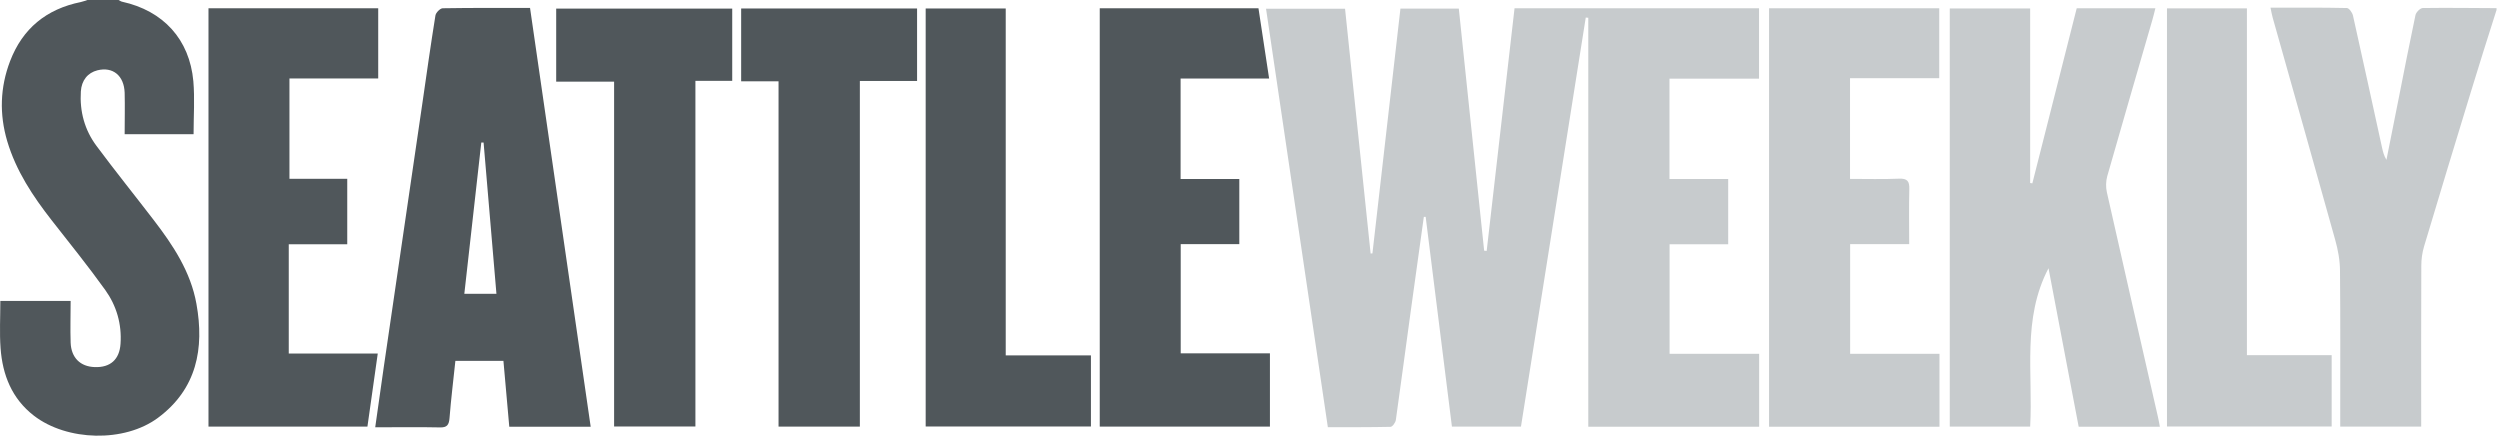 <svg width="218" height="38" viewBox="0 0 218 38" fill="none" xmlns="http://www.w3.org/2000/svg">
<g clip-path="url(#clip0_27936_179108)">
<path d="M10.34 0C10.44 0.05 10.54 0.13 10.65 0.15C14.24 0.94 16.53 3.43 16.86 7.08C16.99 8.59 16.88 10.13 16.88 11.7H10.87C10.87 10.48 10.9 9.28 10.87 8.09C10.82 6.59 9.84 5.8 8.5 6.13C7.65 6.34 7.11 7.01 7.05 7.97C6.94 9.72 7.38 11.34 8.42 12.73C10.04 14.91 11.74 17.02 13.39 19.17C15.09 21.38 16.63 23.7 17.13 26.5C17.83 30.39 17.16 33.92 13.78 36.43C10.85 38.61 5.84 38.47 2.96 36.25C1.03 34.76 0.22 32.69 0.05 30.36C-0.05 29.02 0.03 27.66 0.03 26.24H6.16C6.16 27.44 6.12 28.66 6.16 29.88C6.21 31.2 7.01 31.97 8.26 32.01C9.62 32.06 10.42 31.35 10.51 29.98C10.63 28.26 10.16 26.66 9.18 25.29C7.69 23.21 6.08 21.22 4.5 19.2C2.86 17.1 1.4 14.9 0.63 12.31C-0.06 9.97 0 7.63 0.88 5.33C1.97 2.48 4.05 0.79 7.04 0.18C7.24 0.14 7.43 0.06 7.62 0C8.53 0 9.43 0 10.34 0Z" fill="#50575B"/>
<path d="M217.688 0.9C216.938 3.27 216.178 5.64 215.458 8.02C214.088 12.51 212.718 16.99 211.378 21.49C211.218 22.03 211.138 22.61 211.138 23.17C211.118 27.51 211.128 31.84 211.128 36.18V37.2H204.068C204.068 36.85 204.068 36.53 204.068 36.21C204.068 32.02 204.088 27.84 204.048 23.65C204.048 22.73 203.878 21.8 203.628 20.91C201.828 14.45 199.998 8 198.178 1.54C198.108 1.29 198.058 1.02 197.988 0.67C200.248 0.67 202.448 0.65 204.648 0.7C204.838 0.7 205.118 1.1 205.178 1.35C206.038 5.19 206.878 9.05 207.718 12.89C207.798 13.24 207.878 13.58 208.098 13.94C208.458 12.15 208.818 10.36 209.168 8.57C209.648 6.15 210.118 3.73 210.628 1.32C210.678 1.07 211.038 0.71 211.258 0.7C213.398 0.67 215.548 0.7 217.698 0.71V0.89L217.688 0.9Z" fill="#C7CBCD"/>
<path d="M119.678 22.08C120.488 14.99 121.298 7.91 122.118 0.75H127.208C127.938 7.77 128.678 14.82 129.418 21.86C129.488 21.86 129.568 21.87 129.638 21.88C130.448 14.84 131.248 7.8 132.068 0.72H153.388V6.86H145.578V15.61H150.698V21.3H145.588V30.85H153.398V37.21H138.498V1.55C138.428 1.55 138.348 1.54 138.278 1.53C136.398 13.41 134.518 25.28 132.628 37.2H126.608C125.848 31.11 125.078 25.01 124.318 18.91C124.268 18.91 124.208 18.91 124.158 18.91C123.778 21.62 123.398 24.34 123.028 27.05C122.588 30.24 122.168 33.43 121.718 36.62C121.688 36.84 121.428 37.21 121.258 37.22C119.448 37.26 117.648 37.25 115.788 37.25C113.988 25.06 112.198 12.95 110.398 0.76H117.288C118.028 7.89 118.778 15 119.518 22.11L119.698 22.09L119.678 22.08Z" fill="#C7CBCD"/>
<path d="M188.33 37.21H181.26C180.38 32.6 179.51 28.03 178.63 23.39C176.31 27.82 177.29 32.55 177.03 37.2H170.02V0.74H177.03V15.96C177.09 15.96 177.15 15.98 177.22 15.99C178.51 10.91 179.8 5.83 181.09 0.72H187.95C187.85 1.1 187.78 1.43 187.68 1.76C186.37 6.3 185.04 10.83 183.75 15.37C183.63 15.81 183.62 16.33 183.72 16.77C185.19 23.31 186.69 29.85 188.18 36.39C188.24 36.64 188.28 36.9 188.34 37.21H188.33Z" fill="#C7CBCD"/>
<path d="M51.509 37.21H44.409C44.239 35.29 44.069 33.41 43.899 31.47H39.709C39.539 33.12 39.329 34.78 39.199 36.45C39.149 37.05 38.989 37.29 38.349 37.27C36.509 37.23 34.669 37.26 32.719 37.26C32.979 35.47 33.209 33.76 33.459 32.05C34.579 24.37 35.709 16.7 36.829 9.02C37.199 6.46 37.559 3.9 37.969 1.35C38.009 1.1 38.379 0.73 38.599 0.72C41.099 0.68 43.609 0.69 46.219 0.69C47.979 12.86 49.739 24.99 51.509 37.22V37.21ZM42.169 12.43C42.099 12.43 42.039 12.43 41.969 12.43C41.479 16.81 40.989 21.19 40.489 25.62H43.289C42.909 21.19 42.539 16.81 42.169 12.43Z" fill="#50575B"/>
<path d="M161.322 6.83V15.6C162.772 15.6 164.192 15.64 165.592 15.58C166.342 15.55 166.512 15.82 166.492 16.51C166.452 18.07 166.482 19.63 166.482 21.29H161.332V30.85H169.122V37.21H154.262V0.72H169.102V6.82H161.312L161.322 6.83Z" fill="#C7CBCD"/>
<path d="M95.898 0.72H109.738C110.038 2.72 110.348 4.73 110.668 6.85H102.948V15.61H108.068V21.29H102.958V30.81H110.738V37.2H95.898V0.72Z" fill="#50575B"/>
<path d="M18.19 0.72H32.98V6.84H25.24V15.59H30.28V21.3H25.18V30.83H32.94C32.63 33.03 32.34 35.09 32.04 37.2H18.18V0.72H18.19Z" fill="#50575B"/>
<path d="M63.85 0.75V7.05H60.64V37.19H53.55V7.12H48.5V0.75H63.85Z" fill="#50575B"/>
<path d="M74.969 37.2H67.889V7.09H64.629V0.74H79.969V7.06H74.979V37.2H74.969Z" fill="#50575B"/>
<path d="M195.931 30.97H203.321V37.19H188.961V0.73H195.931V30.98V30.97Z" fill="#C7CBCD"/>
<path d="M80.719 37.19V0.74H87.699V30.99H95.129V37.19H80.719Z" fill="#50575B"/>
</g>
<defs>
<clipPath id="clip0_27936_179108">
<rect width="217.69" height="38" fill="white"/>
</clipPath>
</defs>
</svg>
